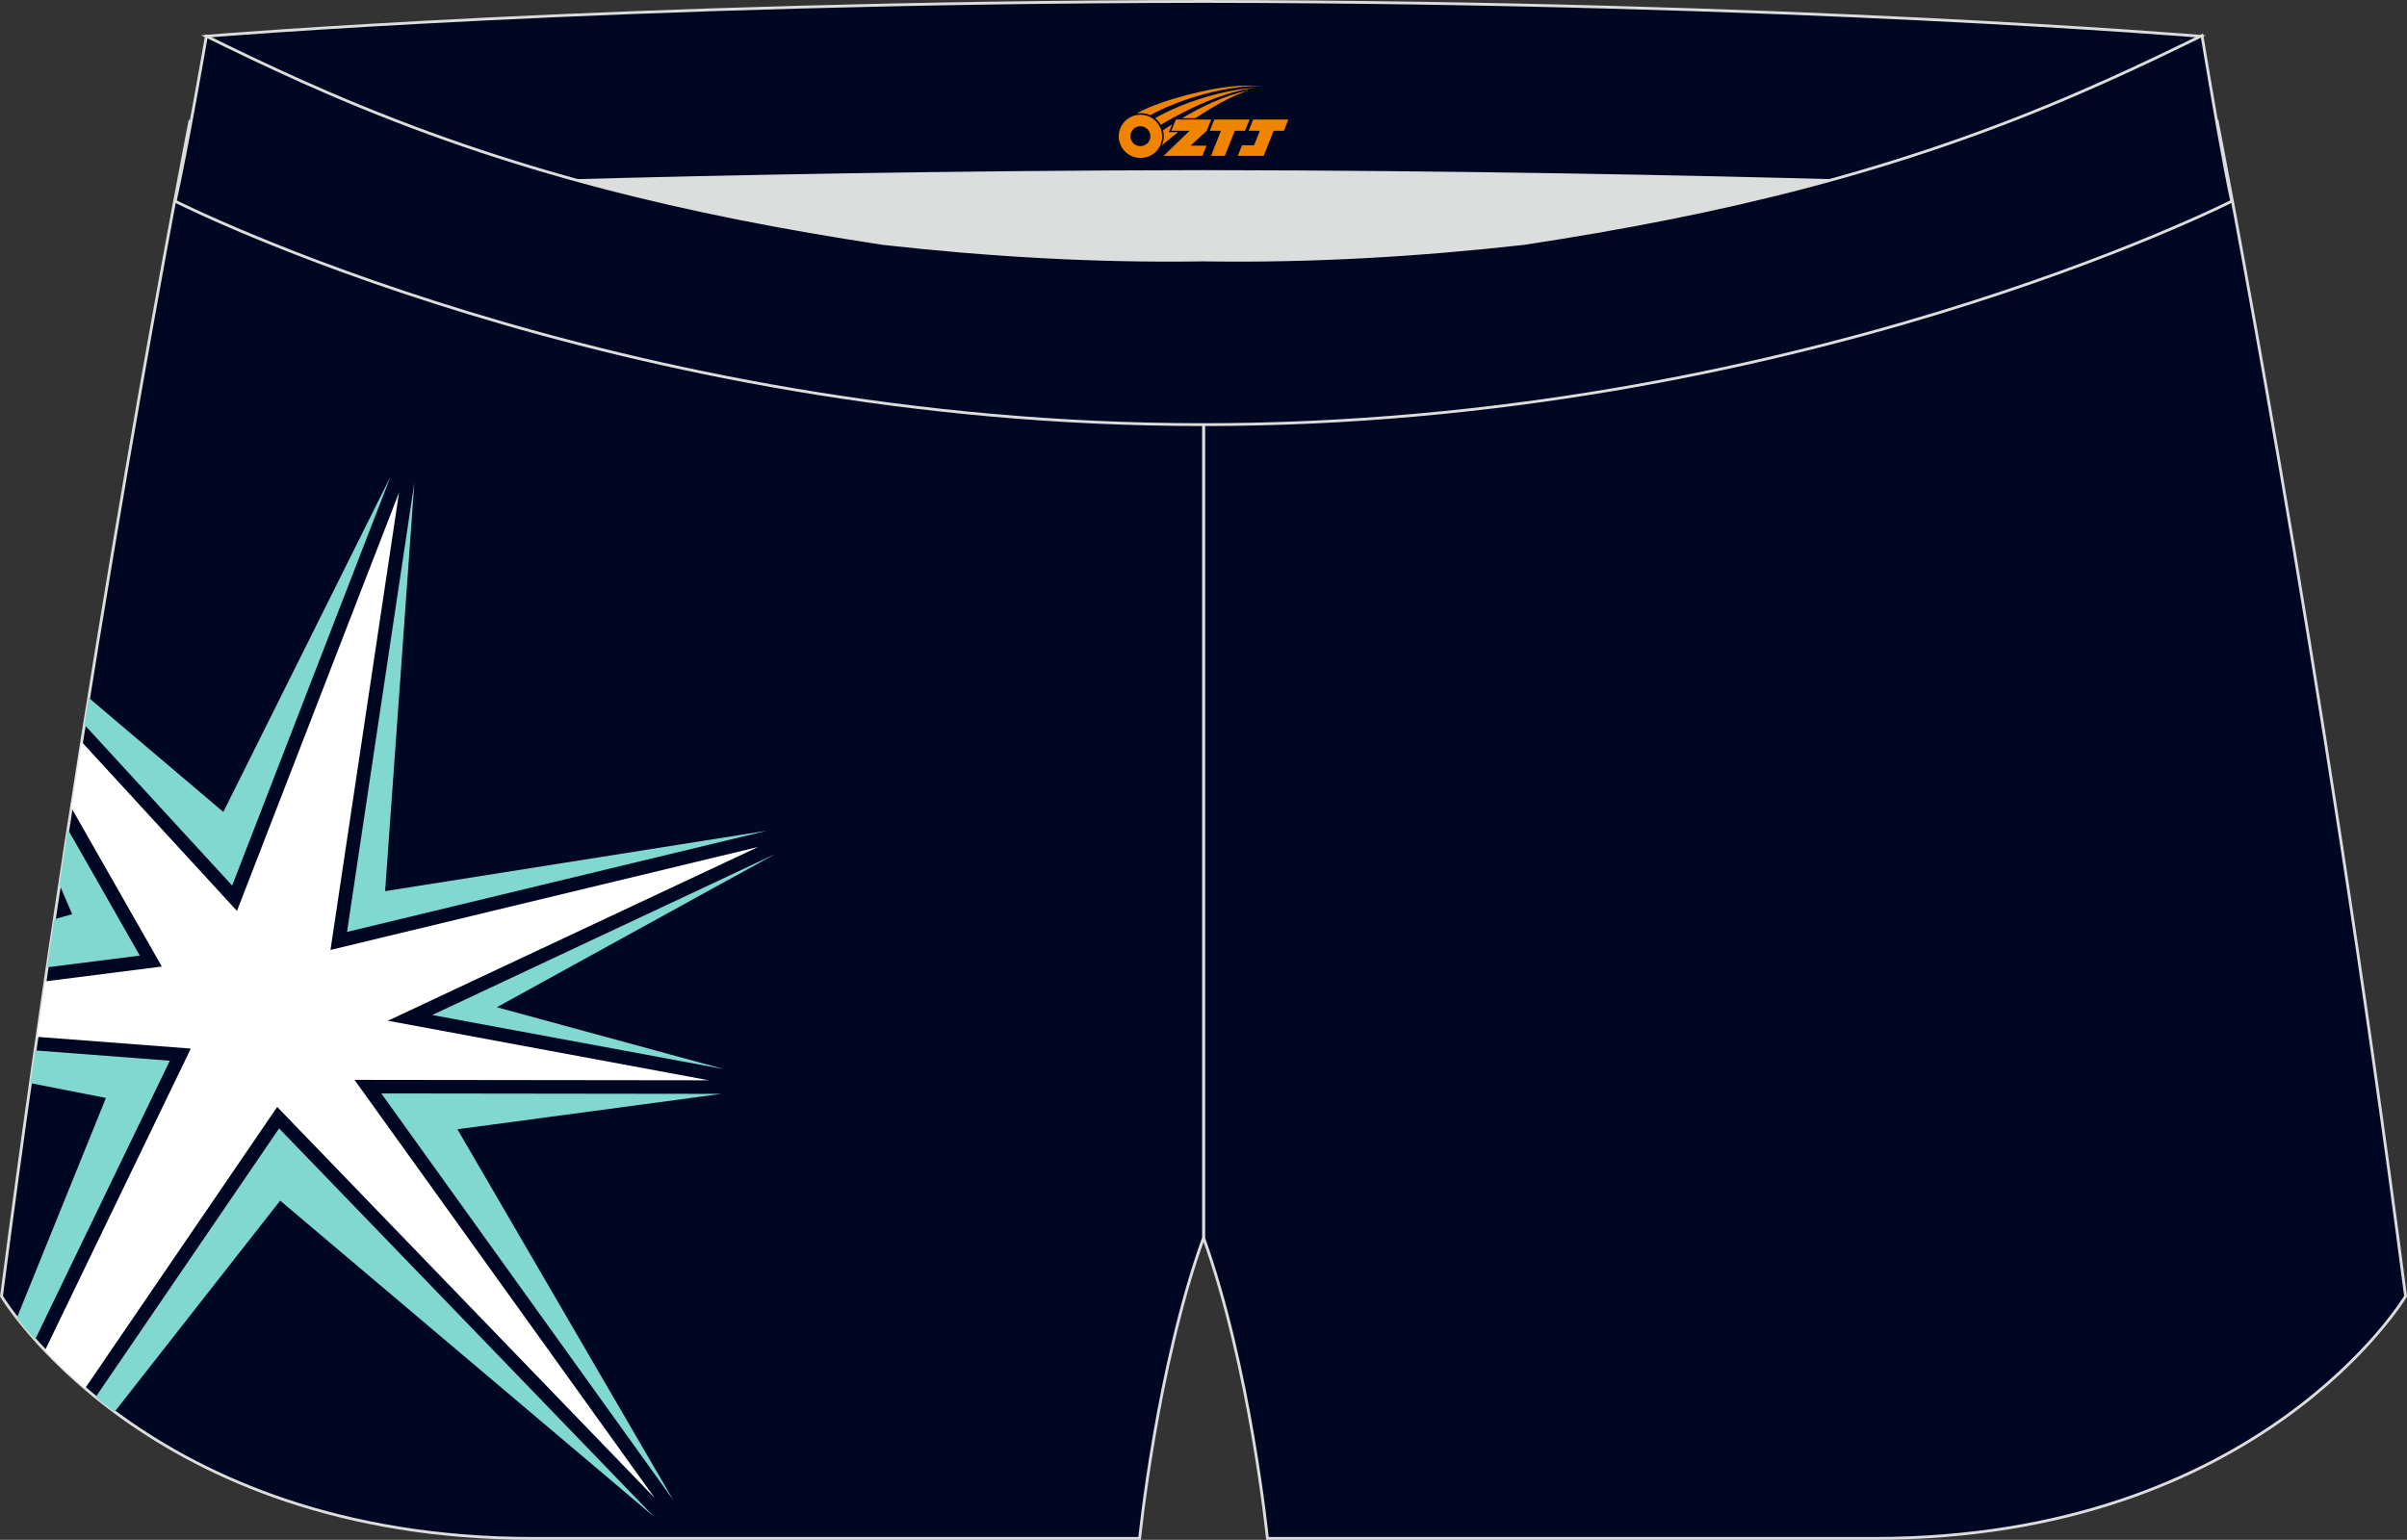 <?xml version="1.0" encoding="utf-8"?>
<!-- Generator: Adobe Illustrator 22.0.0, SVG Export Plug-In . SVG Version: 6.00 Build 0)  -->
<svg xmlns="http://www.w3.org/2000/svg" xmlns:xlink="http://www.w3.org/1999/xlink" version="1.1" id="图层_1" x="0px" y="0px" width="340.57px" height="217.94px" viewBox="0 0 340.57 217.94" enable-background="new 0 0 340.57 217.94" xml:space="preserve">
<rect x="0" y="0" width="340.57" height="217.94" fill="#333333" stroke="none"/>
<g>
	<path fill="#000723" stroke="#DCDDDD" stroke-width="0.4" stroke-miterlimit="22.926" d="M217.19,46.25   c38.19-5.81,64.25-13.27,96.54-29.03c0,0,14.83,75.21,26.64,166.24c0,0-20.45,34.28-75.19,34.28s-85.85,0-85.85,0   s-2.44-24.27-9.04-42.56V60.11l0.45-11.42l-0.45,11.42V48.68C186.03,48.88,201.66,48,217.19,46.25z"/>
	<path fill="#DCDDDD" d="M217.19,46.25c32.31-4.91,55.94-11.01,82-22.32c-85.24-3.77-172.56-3.77-257.8,0   c26.06,11.3,49.69,17.41,82,22.32C152.9,49.57,187.67,49.57,217.19,46.25z"/>
	<path fill="#000723" stroke="#DCDDDD" stroke-width="0.4" stroke-miterlimit="22.926" d="M123.39,46.25   C85.2,40.44,59.14,32.98,26.85,17.22c0,0-14.83,75.21-26.64,166.24c0,0,20.45,34.28,75.19,34.28c54.73,0,85.85,0,85.85,0   s2.44-24.27,9.04-42.56V60.11l-0.44-11.42l0.44,11.42V48.68C154.54,48.88,138.91,48,123.39,46.25z"/>
	<g>
		<path fill="#FFFFFF" d="M46.76,134.45l9.7-64.74l-22.93,59.22l-21.98-23.93c-0.48,3.05-0.97,6.16-1.46,9.32L22.9,136.8l-16.52,2.1    c-0.38,2.59-0.76,5.21-1.14,7.85L27,148.41L6.36,191.14c1.57,1.65,3.45,3.47,5.67,5.37l27.19-39.84l53.42,55.35l-42.48-59.18    l50.13,0.06l-45.41-8.43l52.4-24.6L46.76,134.45z"/>
		<path fill="#81D8D0" d="M4.96,189.61l19.07-39.48l-19.06-1.46c-0.22,1.54-0.44,3.08-0.66,4.63l10.68,2.1l-12.6,31.12    C3.07,187.41,3.92,188.45,4.96,189.61L4.96,189.61z M12.55,98.76l-0.61,3.81l20.91,22.77L55.28,67.4L31.6,114.92L12.55,98.76    L12.55,98.76z M9.61,117.4l10.17,17.85l-13.12,1.66c0.34-2.29,0.67-4.56,1.01-6.8l2.54-0.72l-1.8-4.19    C8.82,122.56,9.22,119.96,9.61,117.4L9.61,117.4z M13.53,197.74l25.96-38.03l53.02,54.93l-52.87-44.71l-23.43,29.9    C15.28,199.13,14.39,198.43,13.53,197.74L13.53,197.74z M108.54,117.57L49.1,131.9l9.53-63.61l-4.14,57.84L108.54,117.57    L108.54,117.57z M109.7,120.87l-48.54,22.79l41.23,7.65l-32.09-8.75L109.7,120.87L109.7,120.87z M95.28,212.34l-30.56-52.51    l37.35-5.01l-48.12-0.06L95.28,212.34z"/>
	</g>
	<path fill="#000723" stroke="#DCDDDD" stroke-width="0.4" stroke-miterlimit="22.926" d="M41.39,26.9c0,0,57.06-2.52,128.9-2.62   c71.84,0.1,128.9,2.62,128.9,2.62c4.74-2.06,7.2-19.34,12.17-21.76c0,0-58.03-4.85-141.07-4.94C87.25,0.29,29.19,5.13,29.19,5.13   C34.17,7.56,36.65,24.84,41.39,26.9z"/>
	<path fill="#000723" stroke="#DCDDDD" stroke-width="0.4" stroke-miterlimit="22.926" d="M124.94,34.46   c14.85,1.66,29.79,2.55,44.73,2.34l0.61-0.01l0.61,0.01c14.95,0.21,29.88-0.68,44.73-2.34c28.02-4.27,52.81-10.15,78.82-21.44   c4.73-2.05,9.42-4.23,14.06-6.49l3.06-1.49c1.29,7.74,3.21,18.96,4.21,23.44c0,0-62.32,31.65-145.5,31.62   C87.11,60.13,24.79,28.48,24.79,28.48c1.61-7.14,4.41-23.35,4.41-23.35l0.29,0.14l2.58,1.26c4.64,2.26,9.32,4.44,14.06,6.49   C72.14,24.31,96.92,30.19,124.94,34.46z"/>
	
</g>
<g id="图层_x0020_1">
	<path fill="#F08300" d="M158.47,20.32c0.416,1.136,1.472,1.984,2.752,2.032c0.144,0,0.304,0,0.448-0.016h0.016   c0.016,0,0.064,0,0.128-0.016c0.032,0,0.048-0.016,0.08-0.016c0.064-0.016,0.144-0.032,0.224-0.048c0.016,0,0.016,0,0.032,0   c0.192-0.048,0.4-0.112,0.576-0.208c0.192-0.096,0.4-0.224,0.608-0.384c0.672-0.56,1.104-1.408,1.104-2.352   c0-0.224-0.032-0.448-0.08-0.672l0,0C164.31,18.44,164.26,18.27,164.18,18.09C163.71,17,162.63,16.24,161.36,16.24C159.67,16.24,158.29,17.61,158.29,19.31C158.29,19.66,158.35,20,158.47,20.32L158.47,20.32L158.47,20.32z M162.77,19.34L162.77,19.34C162.74,20.12,162.08,20.72,161.3,20.68C160.51,20.65,159.92,20,159.95,19.21c0.032-0.784,0.688-1.376,1.472-1.344   C162.19,17.9,162.8,18.57,162.77,19.34L162.77,19.34z"/>
	<polygon fill="#F08300" points="176.8,16.92 ,176.16,18.51 ,174.72,18.51 ,173.3,22.06 ,171.35,22.06 ,172.75,18.51 ,171.17,18.51    ,171.81,16.92"/>
	<path fill="#F08300" d="M178.77,12.19c-1.008-0.096-3.024-0.144-5.056,0.112c-2.416,0.304-5.152,0.912-7.616,1.664   C164.05,14.57,162.18,15.29,160.83,16.06C161.03,16.03,161.22,16.01,161.41,16.01c0.48,0,0.944,0.112,1.36,0.288   C166.87,13.98,174.07,11.93,178.77,12.19L178.77,12.19L178.77,12.19z"/>
	<path fill="#F08300" d="M164.24,17.66c4-2.368,8.88-4.672,13.488-5.248c-4.608,0.288-10.224,2-14.288,4.304   C163.76,16.97,164.03,17.29,164.24,17.66C164.24,17.66,164.24,17.66,164.24,17.66z"/>
	<polygon fill="#F08300" points="182.29,16.92 ,181.67,18.51 ,180.21,18.51 ,178.8,22.06 ,178.34,22.06 ,176.83,22.06 ,175.14,22.06    ,175.73,20.56 ,177.44,20.56 ,178.26,18.51 ,176.67,18.51 ,177.31,16.92"/>
	<polygon fill="#F08300" points="171.38,16.92 ,170.74,18.51 ,168.45,20.62 ,170.71,20.62 ,170.13,22.06 ,164.64,22.06 ,168.31,18.51    ,165.73,18.51 ,166.37,16.92"/>
	<path fill="#F08300" d="M176.66,12.78c-3.376,0.752-6.464,2.192-9.424,3.952h1.888C171.55,15.16,173.89,13.73,176.66,12.78z    M165.86,17.6C165.23,17.98,165.17,18.03,164.56,18.44c0.064,0.256,0.112,0.544,0.112,0.816c0,0.496-0.112,0.976-0.32,1.392   c0.176-0.16,0.32-0.304,0.432-0.4c0.272-0.24,0.768-0.64,1.6-1.296l0.32-0.256H165.38l0,0L165.86,17.6L165.86,17.6L165.86,17.6z"/>
</g>
</svg>